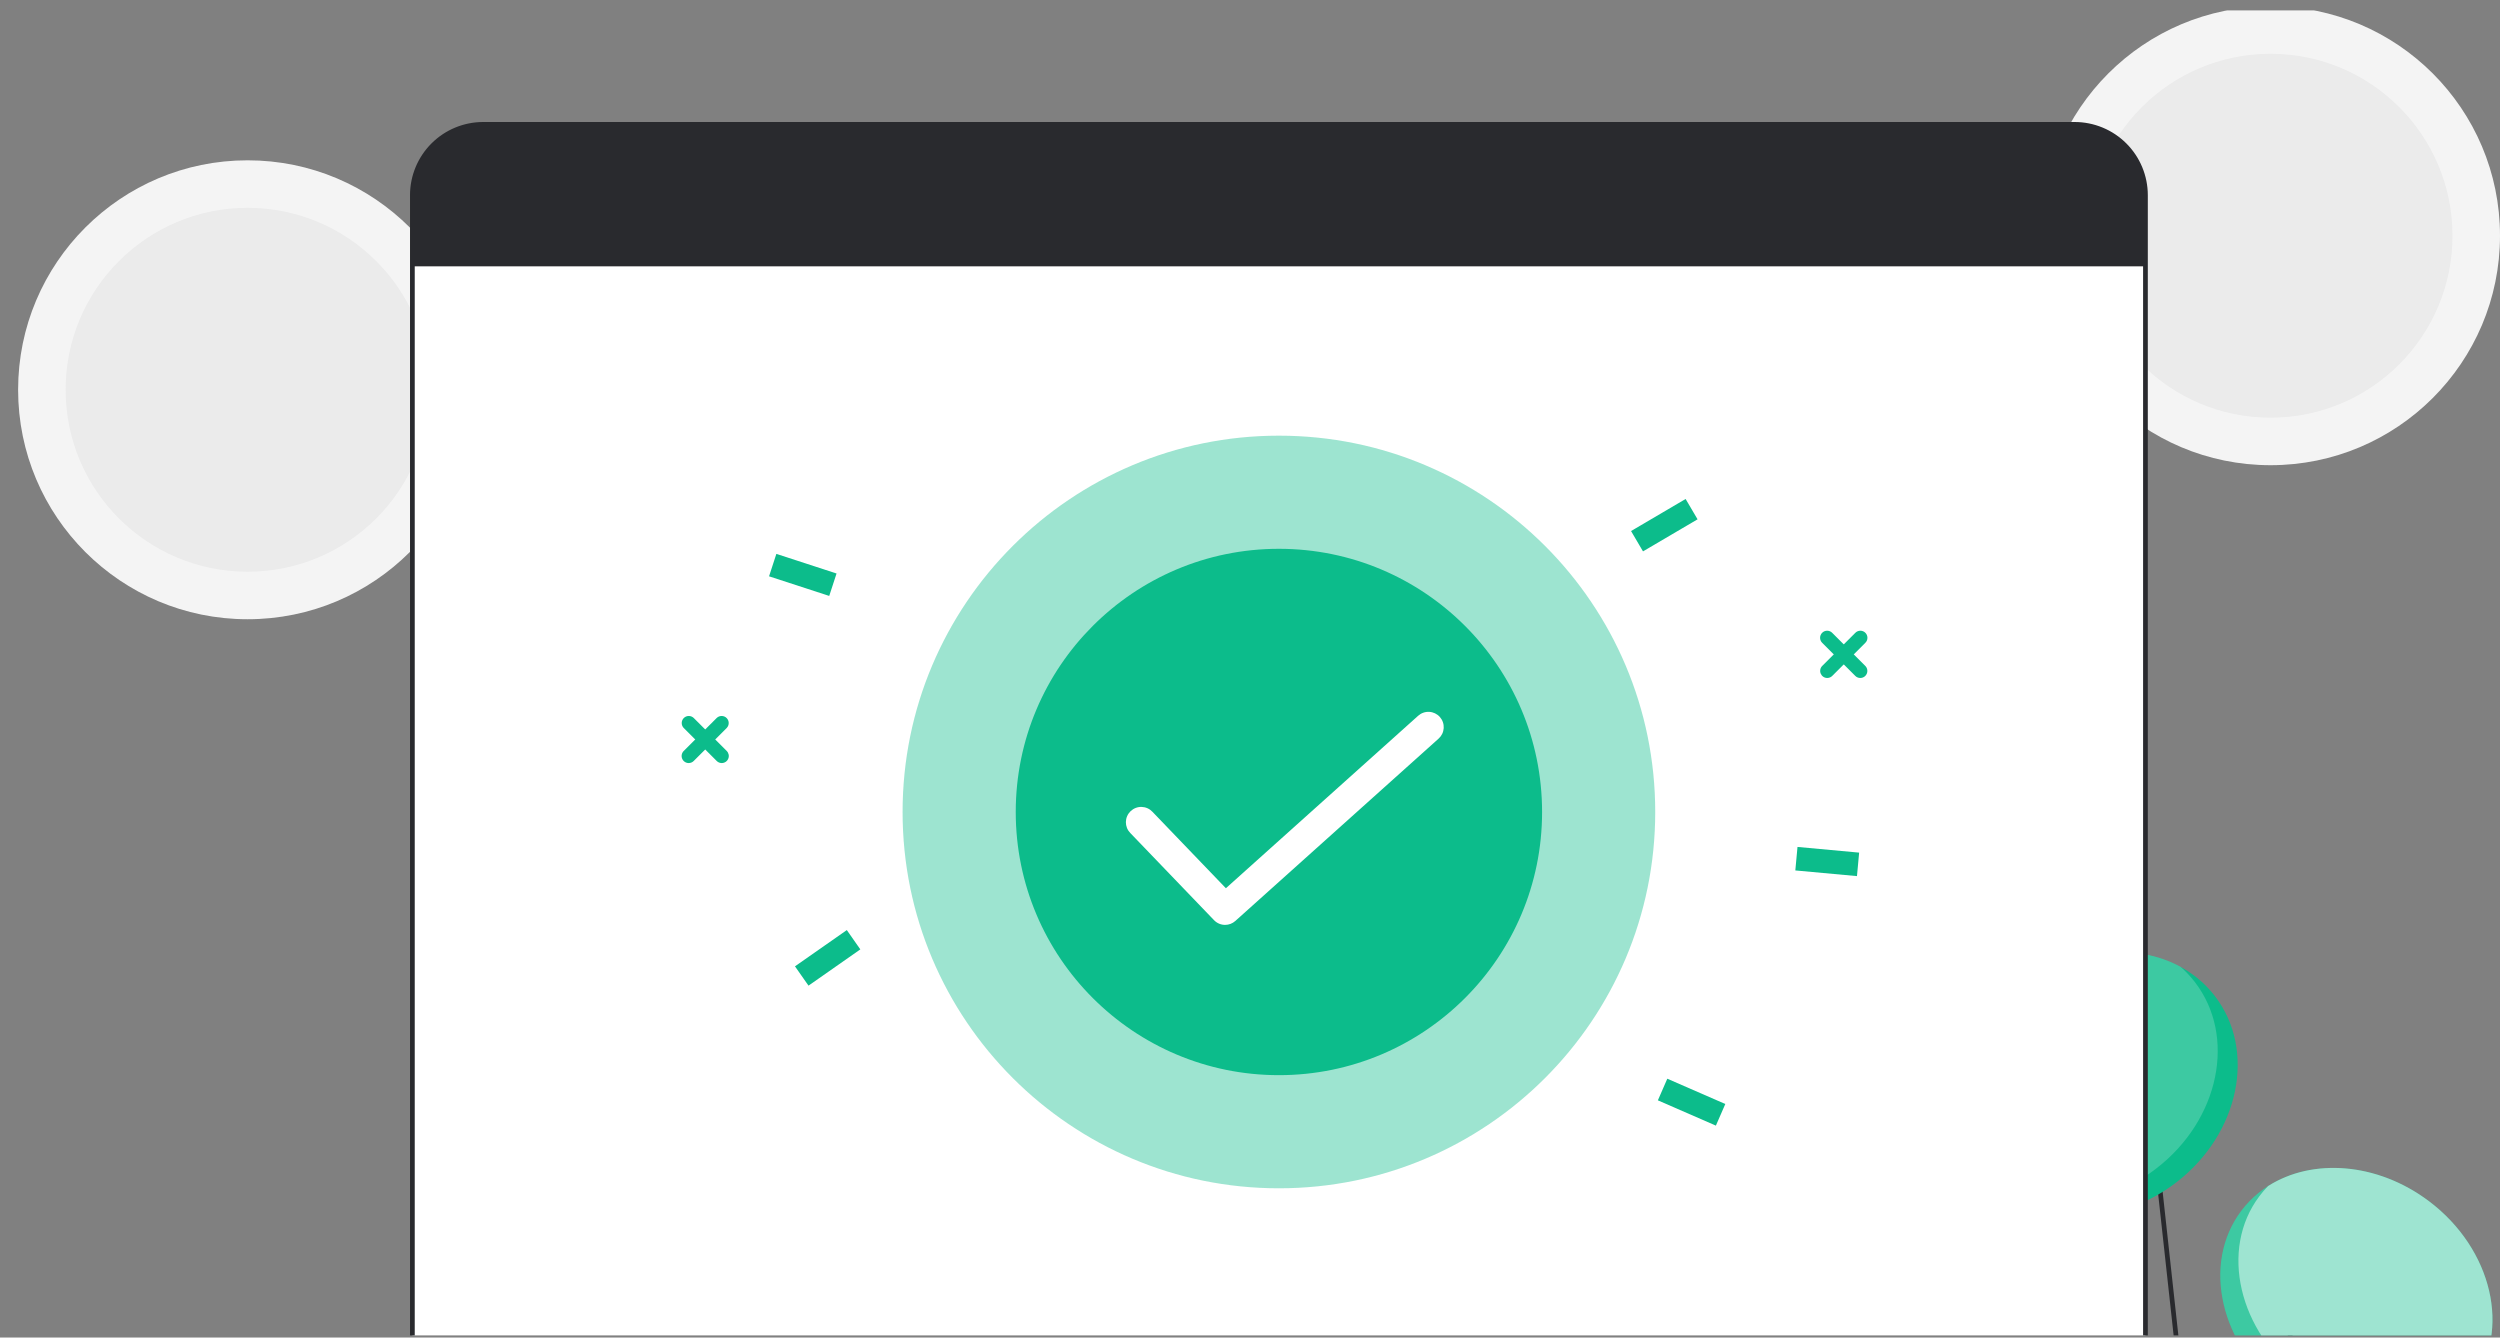 <svg width="200" height="107" viewBox="0 0 200 107" fill="none" xmlns="http://www.w3.org/2000/svg">
<rect x="0" y="0" width="200" height="107" fill="#808080" stroke="none"/>
<g clip-path="url(#clip0_83_7421)">
<path d="M171.61 82.532L171.235 82.573L175.868 124.911L176.243 124.87L171.61 82.532Z" fill="#292A2E"/>
<path d="M183.609 101.015L181.33 123.563L181.706 123.601L183.985 101.053L183.609 101.015Z" fill="#292A2E"/>
<path d="M197.723 110.731C200.927 106.474 199.4 99.918 194.312 96.091C189.224 92.262 182.503 92.611 179.299 96.869C176.095 101.127 177.622 107.682 182.71 111.51C187.798 115.338 194.52 114.989 197.723 110.731Z" fill="#0CBC8B"/>
<path opacity="0.2" d="M197.723 110.731C200.927 106.474 199.4 99.918 194.312 96.091C189.224 92.262 182.503 92.611 179.299 96.869C176.095 101.127 177.622 107.682 182.71 111.51C187.798 115.338 194.52 114.989 197.723 110.731Z" fill="white"/>
<path opacity="0.5" d="M197.723 110.732C197.508 111.019 197.273 111.291 197.02 111.546C193.494 113.799 188.288 113.445 184.159 110.337C179.072 106.51 177.545 99.955 180.749 95.697C180.964 95.41 181.198 95.138 181.45 94.883C184.979 92.628 190.182 92.984 194.313 96.091C199.4 99.919 200.927 106.474 197.723 110.732Z" fill="white"/>
<path d="M174.123 94.577C179.163 90.687 180.533 84.014 177.182 79.674C173.832 75.334 167.03 74.969 161.99 78.86C156.95 82.751 155.58 89.423 158.93 93.763C162.281 98.103 169.082 98.468 174.123 94.577Z" fill="#0CBC8B"/>
<path opacity="0.2" d="M172.525 93.461C168.622 96.475 163.661 96.935 160.066 94.972C159.649 94.606 159.269 94.2 158.93 93.761C155.58 89.422 156.949 82.749 161.989 78.859C165.892 75.846 170.853 75.385 174.447 77.346C174.864 77.713 175.245 78.119 175.584 78.559C178.935 82.898 177.565 89.571 172.525 93.461Z" fill="white"/>
<path d="M19.806 49.539C29.945 49.539 38.164 41.32 38.164 31.182C38.164 21.043 29.945 12.825 19.806 12.825C9.668 12.825 1.449 21.043 1.449 31.182C1.449 41.32 9.668 49.539 19.806 49.539Z" fill="#F4F4F4"/>
<g opacity="0.05">
<path d="M19.806 45.734C27.844 45.734 34.359 39.219 34.359 31.182C34.359 23.144 27.844 16.629 19.806 16.629C11.769 16.629 5.254 23.144 5.254 31.182C5.254 39.219 11.769 45.734 19.806 45.734Z" fill="#292A2E"/>
</g>
<path d="M181.643 37.216C191.781 37.216 200 28.997 200 18.858C200 8.72 191.781 0.501 181.643 0.501C171.505 0.501 163.286 8.72 163.286 18.858C163.286 28.997 171.505 37.216 181.643 37.216Z" fill="#F4F4F4"/>
<g opacity="0.05">
<path d="M181.643 33.411C189.68 33.411 196.196 26.896 196.196 18.858C196.196 10.821 189.68 4.306 181.643 4.306C173.606 4.306 167.09 10.821 167.09 18.858C167.09 26.896 173.606 33.411 181.643 33.411Z" fill="#292A2E"/>
</g>
<path d="M165.975 9.949H38.651C35.525 9.949 32.99 12.484 32.99 15.61V108.831C32.99 111.957 35.525 114.492 38.651 114.492H165.975C169.102 114.492 171.636 111.957 171.636 108.831V15.61C171.636 12.484 169.102 9.949 165.975 9.949Z" fill="white"/>
<path d="M165.974 114.681H38.651C37.1 114.679 35.614 114.062 34.517 112.965C33.42 111.868 32.803 110.381 32.801 108.83V15.61C32.803 14.059 33.42 12.572 34.517 11.476C35.613 10.379 37.1 9.762 38.651 9.76H165.974C167.525 9.762 169.013 10.379 170.109 11.476C171.206 12.572 171.823 14.059 171.825 15.61V108.83C171.823 110.381 171.206 111.868 170.109 112.965C169.012 114.062 167.525 114.679 165.974 114.681ZM38.651 10.138C37.2 10.139 35.809 10.716 34.783 11.742C33.757 12.768 33.18 14.159 33.179 15.61V108.83C33.18 110.281 33.757 111.673 34.783 112.698C35.809 113.724 37.2 114.302 38.651 114.303H165.974C167.425 114.302 168.816 113.724 169.842 112.698C170.868 111.673 171.446 110.281 171.447 108.83V15.61C171.446 14.159 170.868 12.768 169.842 11.742C168.816 10.716 167.425 10.139 165.974 10.138H38.651Z" fill="#292A2E"/>
<path d="M57.738 61.045C57.664 61.045 57.59 61.03 57.521 61.002C57.453 60.973 57.39 60.932 57.338 60.879L54.696 58.237C54.593 58.13 54.536 57.987 54.537 57.839C54.538 57.69 54.598 57.548 54.703 57.443C54.808 57.338 54.95 57.279 55.098 57.278C55.246 57.276 55.389 57.333 55.496 57.436L58.138 60.078C58.218 60.158 58.271 60.258 58.293 60.368C58.315 60.478 58.304 60.592 58.261 60.695C58.218 60.799 58.146 60.887 58.053 60.949C57.959 61.012 57.85 61.045 57.738 61.045Z" fill="#0CBC8B"/>
<path d="M55.096 61.045C54.984 61.045 54.875 61.012 54.782 60.949C54.688 60.887 54.616 60.799 54.573 60.695C54.53 60.592 54.519 60.478 54.541 60.368C54.563 60.258 54.617 60.158 54.696 60.078L57.338 57.436C57.445 57.333 57.588 57.276 57.736 57.278C57.885 57.279 58.026 57.338 58.131 57.443C58.236 57.548 58.296 57.69 58.297 57.839C58.298 57.987 58.241 58.13 58.138 58.237L55.496 60.879C55.444 60.932 55.381 60.973 55.313 61.002C55.244 61.03 55.17 61.045 55.096 61.045Z" fill="#0CBC8B"/>
<path d="M133.384 86.297L132.63 88.027L137.271 90.05L138.025 88.32L133.384 86.297Z" fill="#0CBC8B"/>
<path d="M134.849 39.918L130.484 42.483L131.44 44.11L135.805 41.545L134.849 39.918Z" fill="#0CBC8B"/>
<path d="M62.109 44.311L61.524 46.105L66.338 47.674L66.923 45.88L62.109 44.311Z" fill="#0CBC8B"/>
<path d="M67.745 74.406L63.598 77.307L64.68 78.852L68.826 75.951L67.745 74.406Z" fill="#0CBC8B"/>
<path d="M143.8 67.755L143.626 69.635L148.558 70.089L148.731 68.21L143.8 67.755Z" fill="#0CBC8B"/>
<path d="M148.822 54.238C148.747 54.238 148.674 54.224 148.605 54.195C148.536 54.167 148.474 54.125 148.422 54.072L145.78 51.43C145.725 51.378 145.682 51.316 145.653 51.246C145.623 51.177 145.607 51.103 145.607 51.028C145.606 50.953 145.62 50.878 145.649 50.809C145.677 50.739 145.719 50.676 145.773 50.623C145.826 50.569 145.889 50.527 145.958 50.499C146.028 50.471 146.103 50.456 146.178 50.457C146.253 50.458 146.327 50.473 146.396 50.503C146.465 50.532 146.528 50.576 146.58 50.63L149.222 53.272C149.301 53.351 149.355 53.452 149.377 53.562C149.399 53.671 149.388 53.785 149.345 53.889C149.302 53.992 149.229 54.08 149.136 54.143C149.043 54.205 148.934 54.238 148.822 54.238Z" fill="#0CBC8B"/>
<path d="M146.18 54.238C146.068 54.238 145.958 54.205 145.865 54.143C145.772 54.08 145.7 53.992 145.657 53.889C145.614 53.785 145.603 53.671 145.625 53.562C145.646 53.452 145.7 53.351 145.78 53.272L148.422 50.63C148.474 50.576 148.536 50.532 148.605 50.503C148.674 50.473 148.749 50.458 148.824 50.457C148.899 50.456 148.974 50.471 149.043 50.499C149.113 50.527 149.176 50.569 149.229 50.623C149.282 50.676 149.324 50.739 149.353 50.809C149.381 50.878 149.396 50.953 149.395 51.028C149.394 51.103 149.379 51.177 149.349 51.246C149.319 51.316 149.276 51.378 149.222 51.43L146.58 54.072C146.528 54.125 146.465 54.167 146.396 54.195C146.328 54.224 146.254 54.238 146.18 54.238Z" fill="#0CBC8B"/>
<path opacity="0.4" d="M102.313 95.064C118.94 95.064 132.418 81.585 132.418 64.959C132.418 48.332 118.94 34.853 102.313 34.853C85.686 34.853 72.207 48.332 72.207 64.959C72.207 81.585 85.686 95.064 102.313 95.064Z" fill="#0CBC8B"/>
<path d="M102.313 86.013C113.941 86.013 123.367 76.587 123.367 64.959C123.367 53.331 113.941 43.904 102.313 43.904C90.685 43.904 81.259 53.331 81.259 64.959C81.259 76.587 90.685 86.013 102.313 86.013Z" fill="#0CBC8B"/>
<path d="M98.008 73.991C97.843 73.991 97.679 73.958 97.527 73.893C97.375 73.828 97.237 73.733 97.123 73.614L90.422 66.639C90.308 66.523 90.218 66.386 90.158 66.236C90.098 66.085 90.068 65.924 90.07 65.762C90.073 65.6 90.107 65.44 90.172 65.291C90.236 65.142 90.33 65.007 90.447 64.895C90.564 64.783 90.702 64.695 90.853 64.636C91.004 64.577 91.166 64.549 91.328 64.553C91.49 64.558 91.65 64.594 91.798 64.66C91.946 64.726 92.079 64.821 92.191 64.939L98.071 71.059L113.444 57.268C113.564 57.159 113.704 57.074 113.857 57.019C114.009 56.964 114.171 56.94 114.333 56.948C114.495 56.956 114.653 56.996 114.8 57.066C114.946 57.136 115.077 57.233 115.185 57.354C115.293 57.475 115.377 57.616 115.43 57.769C115.484 57.922 115.506 58.084 115.497 58.245C115.487 58.407 115.446 58.566 115.375 58.711C115.303 58.857 115.204 58.987 115.083 59.094L98.827 73.677C98.602 73.879 98.31 73.991 98.008 73.991Z" fill="white"/>
<path d="M171.636 15.61V21.306H32.99V15.61C32.99 14.108 33.587 12.668 34.649 11.606C35.71 10.545 37.15 9.948 38.652 9.948H165.974C167.476 9.948 168.916 10.545 169.978 11.606C171.039 12.668 171.636 14.108 171.636 15.61Z" fill="#292A2E"/>
</g>
<defs>
<clipPath id="clip0_83_7421">
<rect width="200" height="106" fill="white" transform="translate(0 0.834)"/>
</clipPath>
</defs>
</svg>
